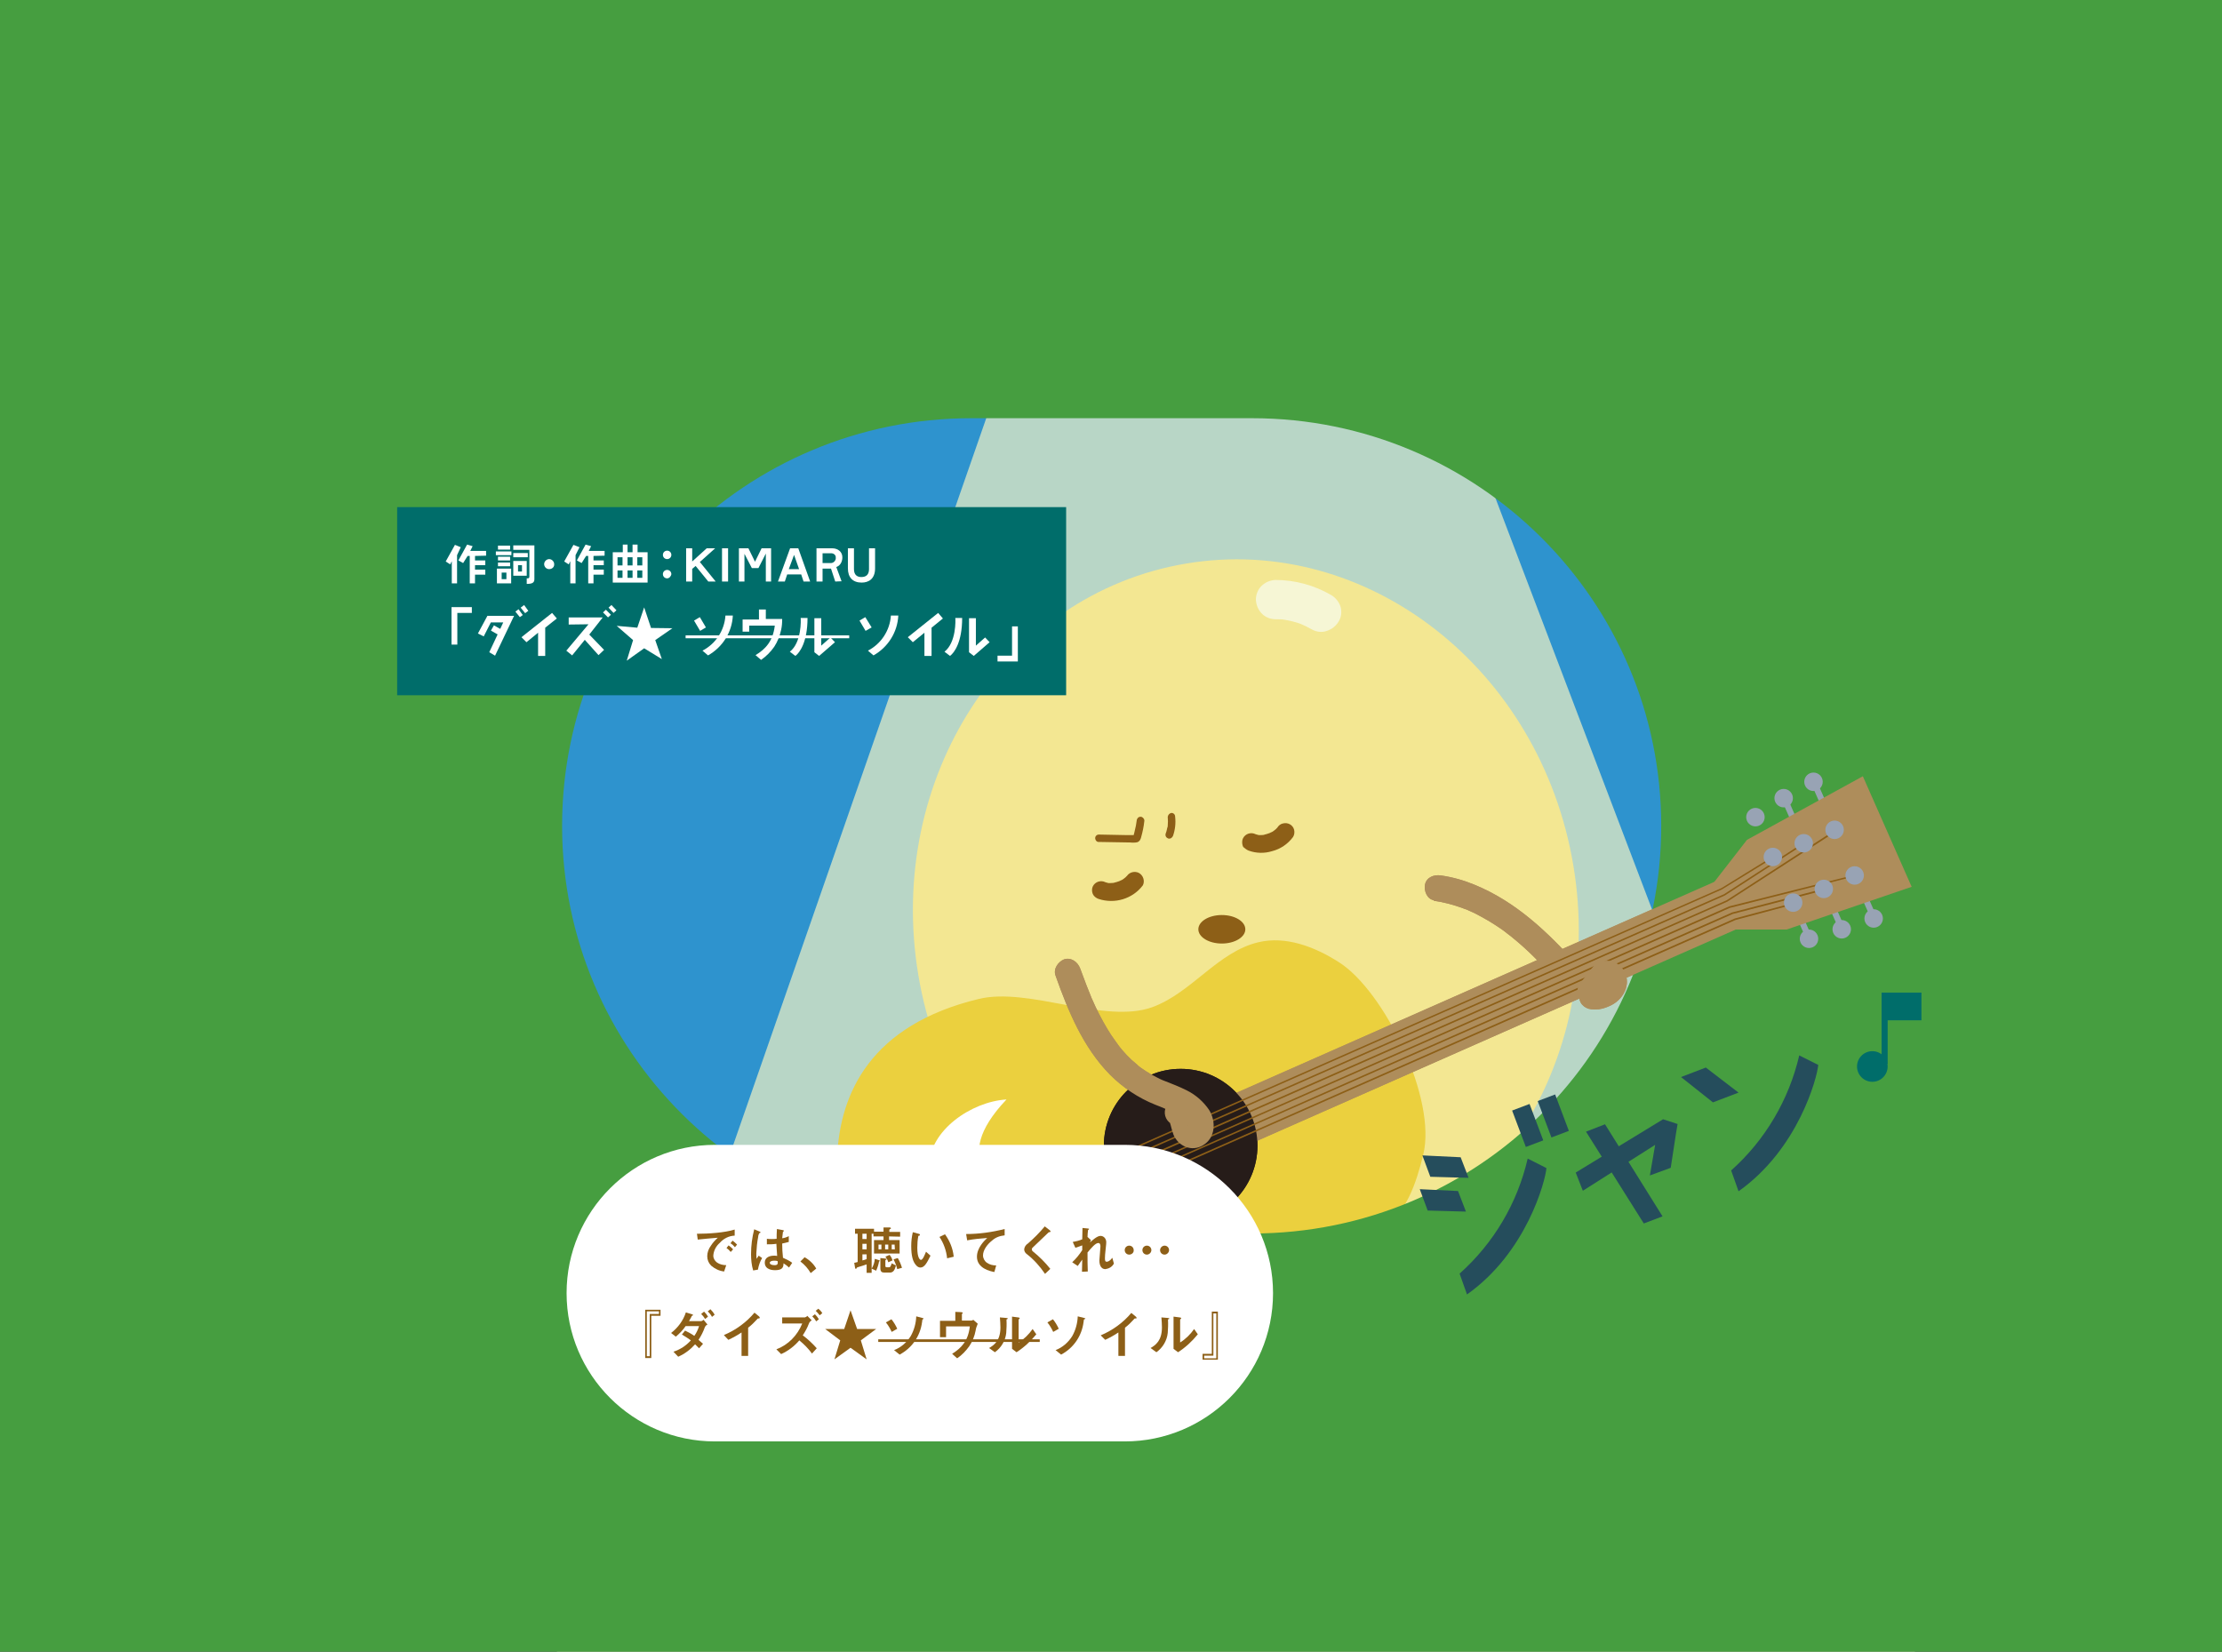 <?xml version="1.0" encoding="utf-8"?>
<!-- Generator: Adobe Illustrator 25.0.1, SVG Export Plug-In . SVG Version: 6.00 Build 0)  -->
<svg version="1.1" id="レイヤー_1" xmlns="http://www.w3.org/2000/svg" xmlns:xlink="http://www.w3.org/1999/xlink" x="0px"
	 y="0px" viewBox="0 0 842 626" style="enable-background:new 0 0 842 626;" xml:space="preserve">
<rect x="0" y="0" width="842" height="626" fill="#333333" stroke="none"/>
<style type="text/css">
	.st0{fill:#2E93CE;}
	.st1{clip-path:url(#SVGID_2_);}
	.st2{opacity:0.7;fill:#F2F2C4;enable-background:new    ;}
	.st3{fill:#8D5F17;}
	.st4{fill:#AE8D5B;}
	.st5{fill:#F3E792;}
	.st6{fill:#EBD03E;}
	.st7{fill:#261C19;}
	.st8{fill:#98A3B4;}
	.st9{fill:#F6F6D5;}
	.st10{fill:#469E40;}
	.st11{fill:#254D5C;}
	.st12{fill:#006D6A;}
	.st13{fill:#FFFFFF;}
</style>
<g id="説明">
	<rect x="132.6" y="116.7" class="st0" width="576.8" height="392.6"/>
	<g>
		<defs>
			<rect id="SVGID_1_" y="105.7" width="725.6" height="521"/>
		</defs>
		<clipPath id="SVGID_2_">
			<use xlink:href="#SVGID_1_"  style="overflow:visible;"/>
		</clipPath>
		<g class="st1">
			<path class="st2" d="M742.1,649.7L460.4-90.5L202.6,650.1c-0.9,1.2-1.4,2.7-1.5,4.2c0,22.3,121.5,40.3,271.4,40.3
				s271.4-18.1,271.4-40.3C743.8,652.6,743.2,651,742.1,649.7z"/>
			<ellipse class="st3" cx="497.6" cy="596.9" rx="123.6" ry="17.6"/>
			<polyline class="st3" points="621.1,596.9 571,473.5 412.3,473.5 374,596.9 			"/>
			<ellipse class="st3" cx="492" cy="473.5" rx="78.9" ry="17.6"/>
			<path class="st4" d="M489,487.2c-0.4,3.8,1,7.5,2.6,10.8c1.4,2.9,3,5.5,5,8c1.8,2.3,3.8,4.3,6,6.2c1.3,1.1,2.6,2.1,4,3
				c1.2,0.8,2.6,1.4,3.7,2.3l-1.8-1.8c-0.6-0.9-0.7-2-0.2-3l-0.6,1.4c-0.2,0.5-0.4,1-0.6,1.5c-0.3,0.8-0.6,1.7-0.8,2.6
				c-0.6,2-0.9,4.1-0.9,6.2c-0.1,2.6,1.2,5.1,3.3,6.7c2.8,1.7,6.5,0.9,8.4-1.7c0.7-0.9,1.3-2,1.6-3.2c0.1-0.7,0.2-1.4,0.3-2.1
				l0.1-0.8c-0.1,0.6-0.1,0.7,0,0.3s0-0.3-0.1,0.3c0.3-0.5,0.3-0.4-0.1,0.1c0.4-0.5,0.9-1,1.3-1.6c0.6-0.8,1.1-1.8,1.3-2.8
				c1.2-4.9-3.1-10.4-8.2-10c-2.6,0.2-5,2.1-4.9,4.9c0.1,2.5,2.2,5.1,4.9,4.9c0.8-0.1-0.3-0.1-0.4-0.1c0.3,0.1,0.7,0.3-0.3-0.2
				c0.3,0.2,0.3,0,0,0l-0.3-0.2c0.3,0.3,0.3,0.3,0,0c-0.3-0.1-0.3-0.3-0.1,0c-0.5-0.9-0.3-0.7-0.2-0.3c-0.1-0.5-0.1-1,0-1.4
				c-0.1,0.6,0.1,0,0.1-0.3c-0.2,0.7-0.1,0.2,0.1-0.1l-0.5,0.6c-0.5,0.6-0.9,1.2-1.3,1.8c-0.7,1.4-1.1,3-1.1,4.6
				c-0.1,0.9,0,0.1,0-0.1c-0.1,0.4-0.3,0.6,0.2-0.2c-0.2,0.4-0.5,0.6,0.4-0.3c1.1-1.1,2.7-1.2,3.9-0.4c0.6,0.3,1,0.8,1.3,1.3
				c0.4,0.7,0.1,0.1,0,0c-0.5-0.7,0.3,0.2,0,0.4c0-0.3,0-0.5,0-0.8c0-0.4,0,0.2,0,0.3c0-0.3,0.1-0.6,0.2-0.9c0.1-0.5,0.2-1,0.3-1.5
				c0.3-1.2,0.6-2.3,1-3.4c0.1-0.3,0.6-1.5,0.3-0.7c0.4-0.8,0.7-1.6,0.8-2.5c0.4-2.3-0.7-4.7-2.7-5.9c-1.6-1-3.3-1.9-4.9-3.1
				c-0.1-0.1-0.8-0.6-0.3-0.2s0,0-0.1-0.1c-0.4-0.3-0.8-0.7-1.2-1c-0.7-0.6-1.5-1.3-2.1-2s-1.4-1.4-2-2.2l-0.4-0.5
				c-0.1-0.1-0.6-0.8-0.2-0.3s-0.1-0.2-0.2-0.3s-0.4-0.5-0.6-0.8c-1.2-1.8-2.3-3.7-3.2-5.6c-0.1-0.1-0.4-0.9-0.2-0.3
				s-0.2-0.6-0.2-0.6c-0.2-0.6-0.4-1.1-0.5-1.7l-0.2-0.9c-0.1-0.5-0.1-0.5,0,0c-0.1-0.7-0.1-1.5,0-2.2c0.2-2.6-2.4-5-4.9-4.9
				C491.1,482.5,489,484.6,489,487.2L489,487.2z"/>
			<path class="st4" d="M454.2,500.3c-1.1,9.8,5.9,17.2,10.5,25c0.3,0.5,0.5,1,0.9,1.5c0.5,0.8,0.1,1.5,0.4-1.6
				c0.2-2.3,0.5-2.4-0.2-1.5c-0.9,1-1.6,2.1-2.2,3.2c-1.4,2.5-1.8,5.4-1.4,8.3c0.5,3.1,3.1,5.4,6.2,5.6c1.8,0,3.6-0.8,4.7-2.3
				c0.9-1.3,1.5-2.8,1.5-4.4c0-0.2,0-0.3,0-0.5c0.1-1.1-0.2,1,0,0.2s-0.1,0.3-0.1,0.3c0.1-0.3,0.3-0.6,0.5-0.8
				c0.8-1,1.3-2.2,1.6-3.5c0.6-3.3-0.9-7.7-4.8-8.3c-2.5-0.4-5.4,0.6-6,3.4c-0.5,2.3,0.7,5.6,3.4,6c1.1,0.2,0.5-0.3-1.9-1.6
				c-0.3-0.8-0.4-0.9-0.2-0.4c-0.2-0.5-0.2-1,0-1.5c-0.1,0.5-0.1,0.4,0.1-0.3c0.1,0.2-1.3,2-1.4,2.3c-0.6,1.3-0.9,2.7-1,4.1
				c0,0.5,0,0.4,0.1-0.4c-0.1,0.5-0.1,0.4,0.2-0.4c3-2.2,5.1-2.2,6.4-0.3c0.3,0.7,0.3,0.8,0.2,0.3c0.3,1.8-0.1,0.1,0.1,0
				c-0.1,0.6-0.1,0.7,0,0.1c0-0.3,0.1-0.5,0.2-0.8s0.2-0.5,0.2-0.8c-0.2,0.5-0.2,0.6,0,0.1c0.2-0.3,0.4-0.7,0.6-1s0.3-0.4,0,0
				l0.5-0.6c0.8-0.8,1.3-1.8,1.6-2.8c0.3-1.8,0-3.7-1-5.3c-2-3.8-4.7-7.1-6.9-10.7c-0.6-1-1.2-2-1.7-3.1c-0.1-0.2-0.6-1.4-0.2-0.5
				c-0.2-0.5-0.4-1.1-0.6-1.7s-0.3-1-0.4-1.5c0-0.2-0.3-1.8-0.2-0.6c-0.1-1.2-0.1-2.3,0-3.5c0.3-2.6-2.5-5-4.9-4.9
				C456.3,495.5,454.6,497.5,454.2,500.3L454.2,500.3z"/>
			<path class="st5" d="M596.2,328c12.5,74.7-32.9,144.5-101.4,156S360.5,444.3,348,369.6s32.9-144.5,101.4-156
				S583.7,253.3,596.2,328"/>
			<path class="st3" d="M416.3,340.7c6.1,2,12.9,0,16.8-5.2c0.8-1.7,0.1-3.8-1.6-4.7c-1.5-0.7-3.4-0.3-4.4,1.1
				c-0.4,0.5,0.5-0.5,0.2-0.2c-0.1,0.1-0.2,0.2-0.3,0.3c-0.2,0.2-0.4,0.4-0.6,0.6c-0.1,0.1-0.3,0.3-0.4,0.3s0.7-0.5,0.3-0.2
				c-0.2,0.2-0.5,0.3-0.7,0.5s-0.5,0.3-0.7,0.4l-0.5,0.2c-0.4,0.2,0.3-0.1,0.4-0.1c-0.3,0.1-0.5,0.2-0.8,0.3
				c-0.3,0.1-0.6,0.2-0.9,0.3s-0.5,0.1-0.8,0.2c-0.1,0-0.3,0.1-0.4,0.1c0.1,0,1-0.1,0.3,0c-0.6,0-1.1,0.1-1.7,0.1l-0.8,0
				c-0.4,0,0.9,0.1,0.4,0l-0.4-0.1c-0.5-0.1-1-0.3-1.5-0.5c-1.9-0.5-3.8,0.6-4.3,2.4c0,0,0,0,0,0c-0.2,0.9-0.1,1.9,0.4,2.7
				C414.7,339.8,415.4,340.4,416.3,340.7L416.3,340.7z"/>
			<path class="st3" d="M473.2,322.4c2.8,1,5.9,1.1,8.8,0.2c3.2-0.8,6-2.7,8-5.4c0.5-0.8,0.6-1.8,0.4-2.7c-0.5-1.9-2.4-2.9-4.3-2.4
				c-0.9,0.2-1.6,0.8-2.1,1.6c-0.4,0.5,0.5-0.5,0.2-0.2c-0.1,0.1-0.2,0.2-0.3,0.3c-0.2,0.2-0.4,0.4-0.6,0.6
				c-0.1,0.1-0.3,0.3-0.4,0.3s0.7-0.5,0.3-0.2c-0.2,0.2-0.5,0.3-0.7,0.5s-0.5,0.3-0.7,0.4l-0.5,0.2c-0.4,0.2,0.3-0.1,0.4-0.1
				c-0.3,0.1-0.5,0.2-0.8,0.3c-0.3,0.1-0.6,0.2-0.9,0.3l-0.8,0.2c-0.1,0-0.3,0.1-0.4,0.1c0.1,0,1-0.1,0.3,0
				c-0.6,0.1-1.1,0.1-1.7,0.1l-0.8,0c-0.4,0,0.9,0.1,0.4,0l-0.4-0.1c-0.5-0.1-1-0.3-1.5-0.5c-1.9-0.5-3.8,0.6-4.3,2.4
				c-0.2,0.9-0.1,1.9,0.3,2.7C471.7,321.5,472.4,322.1,473.2,322.4L473.2,322.4z"/>
			<ellipse class="st3" cx="463" cy="352.2" rx="8.9" ry="5.4"/>
			<path class="st3" d="M416.5,319.1l11.8,0.2c0.9,0.1,1.8,0.1,2.7-0.1c1-0.4,1.3-1.3,1.5-2.2c0.5-1.8,0.9-3.7,1.1-5.6
				c0.2-0.8-0.3-1.5-1-1.8c-0.8-0.2-1.5,0.2-1.8,1c0,0,0,0,0,0c-0.2,1.6-0.5,3.2-0.9,4.7c-0.1,0.4-0.2,0.8-0.3,1.2l-0.1,0.3l0.4-0.3
				c-0.2,0-0.4,0-0.6,0h-2.7l-10.2-0.2c-0.8,0-1.4,0.6-1.4,1.4C415.1,318.6,415.7,319.2,416.5,319.1L416.5,319.1z"/>
			<path class="st3" d="M442.5,309.6c0.1,1.1,0.1,2.3,0,3.4c0,0-0.1,0.5,0,0.1c0,0.1,0,0.3-0.1,0.4s-0.1,0.5-0.2,0.8
				c-0.1,0.6-0.3,1.1-0.5,1.7c-0.2,0.8,0.2,1.5,1,1.8c0,0,0,0,0,0c0.8,0.2,1.5-0.3,1.8-1c0.8-2.3,1.1-4.8,0.8-7.3
				c0-0.8-0.6-1.4-1.4-1.4C443.2,308.2,442.6,308.8,442.5,309.6L442.5,309.6z"/>
			<path class="st4" d="M543.3,341.4c3.8,0.5,7.4,1.5,11,2.8c0.5,0.2,0.9,0.4,1.4,0.5c0.3,0.1,1.2,0.5,0.4,0.2
				c0.9,0.4,1.8,0.8,2.7,1.2c1.7,0.9,3.4,1.8,5.1,2.8s3.2,2,4.7,3c0.8,0.5,1.5,1.1,2.3,1.7c0.2,0.2,1,0.8,0.4,0.3
				c0.5,0.4,0.9,0.7,1.4,1.1c3.1,2.5,6,5.1,8.8,7.9c3.2,3.2,6.3,6.6,9.3,10c1.9,1.9,5.1,1.9,7,0c1.9-1.9,1.9-5.1,0-7
				c-11.1-12.5-23.4-24.2-39.1-30.6c-4.1-1.7-8.4-2.9-12.7-3.5c-2.5-0.4-5.4,0.6-6,3.4c-0.5,2.3,0.7,5.6,3.4,6L543.3,341.4z"/>
			<path class="st6" d="M507.4,364.7c-9.5-6.1-20.4-10-30.5-7.6c-15.4,3.6-25.4,19.2-40.2,24.6c-18.1,6.6-46.8-7.7-65.8-3.1
				c-82.1,19.8-46.3,103.5-44.1,108.7l0.1,0.2c2.3,5.1,39.8,88.1,109.9,41.2c16.2-10.9,25.2-41.7,42.2-50.5c14-7.2,32.2-4,45.3-12.9
				c8.6-5.8,12.3-16.6,15-27.6C544.6,416.6,524.6,375.6,507.4,364.7z"/>
			
				<rect x="438.2" y="378.5" transform="matrix(0.915 -0.404 0.404 0.915 -109.896 255.732)" class="st4" width="226.1" height="19.8"/>
			<circle class="st7" cx="447.4" cy="434.2" r="29.1"/>
			<circle class="st8" cx="710" cy="348.1" r="3.5"/>
			<circle class="st8" cx="697.9" cy="352.2" r="3.5"/>
			<circle class="st8" cx="685.5" cy="355.8" r="3.5"/>
			
				<rect x="707.2" y="340.7" transform="matrix(0.915 -0.404 0.404 0.915 -78.722 315.427)" class="st8" width="2.3" height="7.2"/>
			
				<rect x="694.6" y="343.7" transform="matrix(0.915 -0.404 0.404 0.915 -81.009 310.578)" class="st8" width="2.3" height="7.2"/>
			
				<rect x="681.7" y="346.2" transform="matrix(0.915 -0.404 0.404 0.915 -83.106 305.592)" class="st8" width="2.3" height="7.2"/>
			<circle class="st8" cx="687.2" cy="296.3" r="3.5"/>
			<circle class="st8" cx="675.9" cy="302.5" r="3.5"/>
			<circle class="st8" cx="665.2" cy="309.7" r="3.5"/>
			
				<rect x="687.6" y="296.4" transform="matrix(0.915 -0.404 0.404 0.915 -62.501 303.736)" class="st8" width="2.3" height="7.2"/>
			
				<rect x="676.9" y="303.8" transform="matrix(0.915 -0.404 0.404 0.915 -66.371 300.024)" class="st8" width="2.3" height="7.2"/>
			
				<rect x="667.7" y="316.6" transform="matrix(0.915 -0.402 0.402 0.915 -72.287 296.207)" class="st8" width="2.3" height="7.1"/>
			<polygon class="st4" points="705.9,294.2 662,318.3 649.5,334.4 657.3,352.3 677,352.3 724.4,336.1 			"/>
			<polygon class="st3" points="396.6,463.9 396.3,463.4 657.4,348.1 680.3,342 680.4,342.6 657.6,348.7 			"/>
			<polygon class="st3" points="395.5,461.6 395.3,461.1 656.4,345.8 691.5,336.7 691.7,337.3 656.6,346.4 			"/>
			<polygon class="st3" points="394.5,459.3 394.3,458.8 655.3,343.5 703.1,331.5 703.3,332 655.5,344.1 			"/>
			<polygon class="st3" points="393.5,457 393.3,456.4 654.3,341.2 695.2,314.7 695.6,315.2 654.6,341.7 			"/>
			<polygon class="st3" points="392.5,454.6 392.2,454.1 653.3,338.9 683.7,319.2 684,319.7 653.6,339.4 			"/>
			<polygon class="st3" points="391.5,452.3 391.2,451.8 652.3,336.6 672.4,324.2 672.7,324.7 652.5,337.1 			"/>
			<circle class="st8" cx="695.2" cy="314.5" r="3.5"/>
			<circle class="st8" cx="702.8" cy="331.8" r="3.5"/>
			<circle class="st8" cx="683.5" cy="319.6" r="3.5"/>
			<circle class="st8" cx="691.1" cy="336.9" r="3.5"/>
			<circle class="st8" cx="671.8" cy="324.8" r="3.5"/>
			<circle class="st8" cx="679.5" cy="342.1" r="3.5"/>
			
				<rect x="389.2" y="435.5" transform="matrix(0.915 -0.404 0.404 0.915 -150.868 198.774)" class="st7" width="13.2" height="43.1"/>
			<path class="st4" d="M400,369.8c4.8,13.5,10.4,27.1,20.6,37.5c4.9,4.9,10.7,8.8,17.2,11.4c1.3,0.5,2.6,1,3.9,1.6l1,0.4
				c-1.1-0.5,0,0,0.2,0.1c0.8,0.4,1.6,0.7,2.4,1.2c0.5,0.3,1.1,0.6,1.6,0.9l0.9,0.6c1,0.7-0.7-0.7,0.1,0.1c0.5,0.5,1,1,1.6,1.5
				c0.8,0.8-0.4-0.9,0.2,0.3c0.2,0.4,0.5,0.7,0.6,1.1c-0.5-1,0,0.2,0,0.4c-0.1-0.6-0.1-0.6-0.1-0.1c0-0.4,0.1-0.8,0.3-1.1
				c-0.5,1,0.8-0.6,0,0.1c0.6-0.4,0.6-0.5,0.2-0.2c0.4-0.2,0.8-0.4,1.2-0.4c0.5,0,1,0.1,1.4,0.4c-0.4-0.3-0.3-0.1,0.4,0.4
				c-0.3-0.4-0.2-0.2,0.3,0.5c0,0-0.4-0.6-0.4-0.6c0.3,0.8,0.4,1,0.2,0.5c-0.1-0.2-0.1-0.3-0.2-0.5c-0.3-1.1-0.5-2.3-1-3.4
				c-0.7-2.1-2.1-3.9-3.9-5.1c-2.4-1.3-5.3-0.5-6.7,1.8c-1.3,2.4-0.5,5.3,1.8,6.7c0.1,0-0.9-0.7-0.5-0.4c0.1,0.1,0.2,0.2,0.3,0.3
				c0,0-0.5-0.9-0.4-0.5c0,0.1,0.1,0.2,0.2,0.3c0.4,0.7-0.3-1-0.1-0.2c0.1,0.4,0.2,0.7,0.3,1c0.3,1.3,0.7,2.5,1.1,3.7
				c1.9,4.4,6.9,6.5,11.1,4c4.8-2.8,5.1-9,2.4-13.4c-2.1-3.1-5-5.7-8.4-7.4c-3.1-1.6-6.5-2.8-9.7-4.1l0.3,0.1
				c-0.2-0.1-0.5-0.2-0.7-0.3l-1-0.5c-0.8-0.4-1.5-0.8-2.3-1.2c-1.4-0.8-2.8-1.7-4.2-2.7c-0.2-0.1-0.7-0.6,0,0l-0.5-0.4
				c-0.3-0.2-0.6-0.5-0.9-0.8c-0.7-0.6-1.3-1.1-2-1.7c-1.3-1.2-2.5-2.5-3.6-3.8c-0.5-0.6-1-1.2-1.5-1.9c-0.2-0.3-0.7-1-0.2-0.3
				c-0.3-0.4-0.6-0.8-0.8-1.1c-1.1-1.5-2.1-3-3-4.5c-2.2-3.7-4.2-7.5-5.9-11.5l-0.3-0.6c-0.3-0.7,0.3,0.6,0-0.1l-0.6-1.5
				c-0.4-1-0.8-2-1.2-3c-0.8-2.1-1.6-4.3-2.4-6.4c-0.9-2.4-3.4-4.3-6.1-3.4C401,364.5,399,367.2,400,369.8L400,369.8z"/>
			<path class="st9" d="M497.2,238.6c-1.6-0.9-3.2-1.7-4.9-2.4l1.8,0.7c-2.8-1.1-5.6-1.8-8.6-2.2l1.9,0.2c-1.3-0.2-2.7-0.2-4-0.2
				c-1.9,0-3.8-0.7-5.2-2.1c-1.4-1.4-2.2-3.3-2.3-5.3c0-1.9,0.7-3.8,2.1-5.2c1.4-1.4,3.3-2.2,5.3-2.3c7.4,0,14.7,2,21.1,5.7
				c1.7,1,3,2.6,3.6,4.5c0.5,1.9,0.3,3.8-0.7,5.5c-1,1.7-2.6,3-4.5,3.6C500.9,239.8,498.9,239.5,497.2,238.6L497.2,238.6z"/>
			<path class="st4" d="M606.1,379.2l2.5-3.2l1.3-1.6c0.3-0.5,0.7-0.9,1.1-1.3l-1,0.8c0.2-0.1,0.3-0.2,0.5-0.3l-1.2,0.5
				c0.2-0.1,0.3-0.1,0.5-0.1l-1.3,0.2c0.2,0,0.4,0,0.7,0L608,374c0.2,0,0.4,0.1,0.7,0.2l-1.2-0.5c0.2,0.1,0.4,0.2,0.6,0.3l-1-0.8
				c0.2,0.1,0.3,0.3,0.5,0.5l-0.8-1c0.1,0.2,0.3,0.4,0.4,0.6l-0.5-1.2c0.1,0.2,0.2,0.5,0.2,0.8l-0.2-1.3c0,0.4,0,0.7,0,1.1l0.2-1.3
				c-0.1,0.3-0.2,0.7-0.3,1l0.5-1.2c-0.2,0.4-0.4,0.7-0.6,1l0.8-1c-0.3,0.4-0.7,0.8-1.1,1.1l1-0.8c-0.7,0.5-1.4,0.9-2.2,1.2l1.2-0.5
				c-0.7,0.3-1.4,0.5-2.1,0.6l1.3-0.2c-0.6,0.1-1.2,0.1-1.8,0l1.3,0.2l-0.3,0c-0.6-0.2-1.3-0.2-2-0.1c-0.7,0-1.3,0.2-1.8,0.6
				c-2.3,1.4-3.1,4.4-1.8,6.7c0.6,1.1,1.7,1.9,2.9,2.3c0.8,0.2,1.6,0.3,2.5,0.3c0.9,0,1.8-0.1,2.6-0.3c1.3-0.3,2.5-0.8,3.7-1.4
				c2.5-1.3,4.5-3.5,5.4-6.2c0.2-0.8,0.4-1.6,0.4-2.4c0-0.2,0-0.4,0-0.5c0-0.6-0.1-1.3-0.3-1.9c-0.2-0.6-0.4-1.1-0.6-1.6
				c-0.1-0.2-0.2-0.4-0.3-0.6c-0.6-0.9-1.4-1.7-2.4-2.4c-0.6-0.4-1.3-0.7-2-0.9c-0.7-0.2-1.5-0.3-2.2-0.3c-2,0.1-3.8,0.9-5.1,2.4
				c-0.8,0.9-1.4,1.8-2.1,2.7l-2.3,2.9c-0.5,0.4-0.8,1-1,1.6c-0.3,0.6-0.5,1.2-0.4,1.9c0,1.3,0.5,2.6,1.4,3.5
				c0.9,0.9,2.2,1.4,3.5,1.4C603.9,380.6,605.2,380.1,606.1,379.2L606.1,379.2z"/>
		</g>
	</g>
	<path class="st10" d="M0,0v626.6h842V0H0z M629.5,313c0,85.4-69.5,154.5-155.1,154.5H368.1C282.5,467.5,213,398.3,213,313l0,0
		c0-85.4,69.5-154.5,155.1-154.5h106.3C560.1,158.5,629.5,227.7,629.5,313z"/>
	<path class="st11" d="M649.1,417.8l-12.1-9.6l9.4-3.6l12.4,9.5L649.1,417.8z M658.8,451.5l-2.8-7.9c12.9-11.5,21.9-26.8,25.8-43.6
		l7.2,3.6C688.6,408.5,681.4,435.5,658.8,451.5z"/>
	<path class="st11" d="M538,450.7l14.5,0.7l3,7.8l-14.5-0.4L538,450.7z M539,437.9l14.5,0.7l3,7.8L542,446L539,437.9z M555.9,490.6
		l-2.8-7.9c12.9-11.5,21.9-26.7,25.8-43.6l7.1,3.6C585.6,447.7,578.4,474.7,555.9,490.6L555.9,490.6z M584.8,432.2l-6.6,2.5
		l-5.2-13.8l6.6-2.5L584.8,432.2z M594.5,428.6l-6.6,2.5l-5.2-13.8l6.6-2.5L594.5,428.6z"/>
	<path class="st11" d="M630.2,424.2l5.5,1.8c-1,5.7-1.1,7.2-2.6,16.6l-7.9,2.9l2-11.6l-27.4,17.4l-2.7-6.9L630.2,424.2z"/>
	<polygon class="st11" points="601,428.9 608.2,426.1 630,461 622.9,463.7 	"/>
	<rect x="150.5" y="192.2" class="st12" width="253.5" height="71.3"/>
	<path class="st13" d="M173.2,210.4v10.7h-2v-8.4l-0.6,1.2l-1.7-1.1l3.5-6.3l2.2,0.9L173.2,210.4z M180,210.7v1.7h3.9v1.8H180v1.7
		h3.9v1.9H180v3.3h-2v-10.4h-0.8l-1.7,2.7l-1.8-1l3.3-6l2.1,0.6l-0.9,1.8h6v1.8L180,210.7z"/>
	<path class="st13" d="M218.1,210.4v10.7h-2v-8.4l-0.6,1.2l-1.7-1.1l3.5-6.3l2.3,0.9L218.1,210.4z M224.9,210.7v1.7h3.9v1.8h-3.9
		v1.7h3.9v1.9h-3.9v3.3h-2v-10.4h-0.8l-1.7,2.7l-1.8-1l3.3-6l2.1,0.6l-0.9,1.8h6v1.8L224.9,210.7z"/>
	<path class="st13" d="M187.9,210.4V209h5.9v1.4L187.9,210.4z M188.3,221.1v-5.6h5.4v5.6H188.3z M188.7,214.6v-1.4h4.6v1.4H188.7z
		 M188.7,212.4V211h4.6v1.4L188.7,212.4z M188.7,208.3v-1.5h4.6v1.5H188.7z M191.9,217h-1.8v2.5h1.8V217z M199.6,221.3v-2.1
		c0.6,0,1,0,1-0.6v-10.2h-6.1v-1.7h8v12.8C202.5,220.9,201.6,221.3,199.6,221.3L199.6,221.3z M194.5,211.2v-1.6h5.5v1.6H194.5z
		 M194.5,218.2v-5.6h5.1v5.6H194.5z M197.8,214.2h-1.5v2.4h1.5V214.2z"/>
	<path class="st13" d="M208.1,215.7c-1.1,0-1.9-0.9-1.9-1.9s0.9-1.9,1.9-1.9s1.9,0.9,1.9,1.9v0C210.1,214.9,209.2,215.7,208.1,215.7
		C208.1,215.7,208.1,215.7,208.1,215.7z"/>
	<path class="st13" d="M252.8,211.9c-0.9,0-1.6-0.7-1.6-1.6c0-0.9,0.7-1.6,1.6-1.6c0.9,0,1.6,0.7,1.6,1.6l0,0
		C254.4,211.2,253.7,211.9,252.8,211.9C252.8,211.9,252.8,211.9,252.8,211.9z"/>
	<path class="st13" d="M252.8,219.2c-0.9,0-1.6-0.7-1.6-1.6c0-0.9,0.7-1.6,1.6-1.6c0.9,0,1.6,0.7,1.6,1.6
		C254.3,218.4,253.6,219.2,252.8,219.2z"/>
	<path class="st13" d="M232.2,220.8v-11.5h3.8v-2.9h1.8v2.9h1.9v-2.9h1.9v2.9h3.8v11.5L232.2,220.8z M235.9,211.2h-1.9v3.1h1.9
		L235.9,211.2z M235.9,216.2h-1.9v2.8h1.9L235.9,216.2z M239.7,211.2h-1.9v3.1h1.9V211.2z M239.7,216.2h-1.9v2.8h1.9V216.2z
		 M243.4,211.2h-1.9v3.1h1.9V211.2z M243.4,216.2h-1.9v2.8h1.9V216.2z"/>
	<path class="st13" d="M268.4,220.4l-4.8-5.9l-1.3,1.1v4.8h-2.3v-12.6h2.3v5l5.5-5h3.2l-5.8,5.2l6,7.4L268.4,220.4z"/>
	<path class="st13" d="M273.6,220.4v-12.6h2.3v12.6H273.6z"/>
	<path class="st13" d="M290.2,220.4v-10.6l-2.8,5.5h-2.5l-2.8-5.4v10.5H280v-12.6h3.6l2.5,5.1l2.5-5.1h3.6v12.6H290.2z"/>
	<path class="st13" d="M304.5,220.4l-0.9-2.7h-5.3l-0.9,2.7h-2.6l4.6-12.6h3.1l4.5,12.6H304.5z M300.9,210.3l-2,5.4h3.9L300.9,210.3
		z"/>
	<path class="st13" d="M316.5,220.4l-1.6-4.9h-3.2v4.9h-2.3v-12.6h5.9c2.3,0,3.9,1.4,3.9,3.4c0,3.1-2.3,3.7-2.3,3.7l2,5.4
		L316.5,220.4z M315,209.7h-3.3v3.7h2.9c1,0.1,1.9-0.6,2.1-1.6c0-0.1,0-0.3,0-0.4c0.1-0.9-0.6-1.6-1.5-1.7
		C315.2,209.7,315.1,209.7,315,209.7z"/>
	<path class="st13" d="M326.5,220.8c-3.4,0-5.2-2-5.2-5.4v-7.6h2.3v7.9c0,2.2,1.2,3,2.8,3c1.9,0,2.9-1,2.9-3v-7.9h2.3v7.6
		C331.6,219.4,329.2,220.8,326.5,220.8z"/>
	<path class="st13" d="M173.3,232.3v12h-2.2v-14.2h7.7v2.2H173.3z"/>
	<path class="st13" d="M190.7,235.9H186l-2.7,5.3l-2.2-1.1l3.6-6.7h10.1l-7.2,15.1l-2.2-1.3L190.7,235.9z M197,233.9l-1.7-2.1
		l1.2-0.9l1.6,2.2L197,233.9z M199,232.4l-1.7-2.1l1.3-1l1.6,2.2L199,232.4z"/>
	<path class="st13" d="M353,237.9v10.7h-2.7v-8.8l-4.4,3.6l-1.9-1.9l11.5-9.2l1.8,2.1L353,237.9z"/>
	<path class="st13" d="M206.6,237.9v10.7h-2.7v-8.8l-4.4,3.6l-1.9-1.9l11.6-9.2l1.8,2.1L206.6,237.9z"/>
	<path class="st13" d="M246.7,238l8.1,0.1l-6.5,4.5l2.5,7.2l-6.7-4.1l-6.6,4.7l2.4-7.8l-6.2-5.4l7.8,0.7l2.6-7.7L246.7,238z"/>
	<path class="st13" d="M265.3,239.1l-2.3-3.9l2.2-1.3l2.3,3.9L265.3,239.1z M268.3,248.4l-2.1-1.8c5-2.6,8.3-7.6,8.7-13.3h2.8
		C277.4,239.6,273.8,245.3,268.3,248.4z"/>
	<path class="st13" d="M328,239.1l-2.3-3.9l2.2-1.3l2.4,3.9L328,239.1z M331,248.4l-2.1-1.8c5-2.6,8.3-7.6,8.7-13.3h2.8
		C340.1,239.6,336.5,245.3,331,248.4L331,248.4z"/>
	<path class="st13" d="M296,238.7c-0.5,2.3-1.3,4.4-2.6,6.4c-1.4,2-3,3.6-5,5l-2.1-1.8c3.8-2.3,6.6-5.3,7.3-11.2h-9.7v2.3h-2.5v-4.6
		h6.2V231h2.6v3.6h6.2C296.4,236,296.3,237.4,296,238.7z"/>
	<path class="st13" d="M360,248.6l-2.1-1.6c4.5-3.5,4.2-12.1,4.1-12.8h2.6C364.6,243.4,361.6,247.4,360,248.6z M369,248.6l-1.8-1.4
		v-12.9h2.6v10.4l3.5-3.1l1.7,1.8L369,248.6z"/>
	<path class="st13" d="M301.4,248.6l-2.1-1.6c4.5-3.5,4.2-12.1,4.1-12.8h2.6C306,243.4,303,247.4,301.4,248.6z M310.4,248.6
		l-1.8-1.4v-12.9h2.6v10.4l3.5-3.1l1.7,1.8L310.4,248.6z"/>
	<path class="st13" d="M378,250.7v-2.2h5.5v-11.1h2.2v13.3H378z"/>
	<path class="st13" d="M259.8,241.9v-1.1h62v1.1H259.8z"/>
	<path class="st13" d="M226.8,248.3l-5.2-5.8l-4.8,5.9l-2.2-1.8l8.4-10l-7.5,0.1v-2.7h12.9l-5.1,6.5l5.6,5.8L226.8,248.3z"/>
	<polygon class="st13" points="232.5,232.3 230.6,230.3 231.7,229.3 233.6,231.3 	"/>
	<polygon class="st13" points="230.4,234 228.5,232.1 229.6,231.1 231.5,233 	"/>
	
		<rect x="187.4" y="236.9" transform="matrix(0.498 -0.867 0.867 0.498 -112.689 283.494)" class="st13" width="2.3" height="4.5"/>
	<path class="st4" d="M543.3,341.4c3.8,0.5,7.4,1.5,11,2.8c0.5,0.2,0.9,0.4,1.4,0.5c0.3,0.1,1.2,0.5,0.4,0.2
		c0.9,0.4,1.8,0.8,2.7,1.2c1.7,0.9,3.4,1.8,5.1,2.8s3.2,2,4.7,3c0.8,0.5,1.5,1.1,2.3,1.7c0.2,0.2,1,0.8,0.4,0.3
		c0.5,0.4,0.9,0.7,1.4,1.1c3.1,2.5,6,5.1,8.8,7.9c3.2,3.2,6.3,6.6,9.3,10c1.9,1.9,5.1,1.9,7,0c1.9-1.9,1.9-5.1,0-7
		c-11.1-12.5-23.4-24.2-39.1-30.6c-4.1-1.7-8.4-2.9-12.7-3.5c-2.5-0.4-5.4,0.6-6,3.4c-0.5,2.3,0.7,5.6,3.4,6L543.3,341.4z"/>
	
		<rect x="438.2" y="378.5" transform="matrix(0.915 -0.404 0.404 0.915 -109.896 255.732)" class="st4" width="226.1" height="19.8"/>
	<circle class="st7" cx="447.4" cy="434.2" r="29.1"/>
	<circle class="st8" cx="710" cy="348.1" r="3.5"/>
	<circle class="st8" cx="697.9" cy="352.2" r="3.5"/>
	<circle class="st8" cx="685.5" cy="355.8" r="3.5"/>
	
		<rect x="707.2" y="340.7" transform="matrix(0.915 -0.404 0.404 0.915 -78.722 315.427)" class="st8" width="2.3" height="7.2"/>
	
		<rect x="694.6" y="343.7" transform="matrix(0.915 -0.404 0.404 0.915 -81.009 310.578)" class="st8" width="2.3" height="7.2"/>
	
		<rect x="681.7" y="346.2" transform="matrix(0.915 -0.404 0.404 0.915 -83.106 305.592)" class="st8" width="2.3" height="7.2"/>
	<circle class="st8" cx="687.2" cy="296.3" r="3.5"/>
	<circle class="st8" cx="675.9" cy="302.5" r="3.5"/>
	<circle class="st8" cx="665.2" cy="309.7" r="3.5"/>
	
		<rect x="687.6" y="296.4" transform="matrix(0.915 -0.404 0.404 0.915 -62.501 303.736)" class="st8" width="2.3" height="7.2"/>
	
		<rect x="676.9" y="303.8" transform="matrix(0.915 -0.404 0.404 0.915 -66.371 300.024)" class="st8" width="2.3" height="7.2"/>
	
		<rect x="667.7" y="316.6" transform="matrix(0.915 -0.402 0.402 0.915 -72.287 296.207)" class="st8" width="2.3" height="7.1"/>
	<polygon class="st4" points="705.9,294.2 662,318.3 649.5,334.4 657.3,352.3 677,352.3 724.4,336.1 	"/>
	<polygon class="st3" points="396.6,463.9 396.3,463.4 657.4,348.1 680.3,342 680.4,342.6 657.6,348.7 	"/>
	<polygon class="st3" points="395.5,461.6 395.3,461.1 656.4,345.8 691.5,336.7 691.7,337.3 656.6,346.4 	"/>
	<polygon class="st3" points="394.5,459.3 394.3,458.8 655.3,343.5 703.1,331.5 703.3,332 655.5,344.1 	"/>
	<polygon class="st3" points="393.5,457 393.3,456.4 654.3,341.2 695.2,314.7 695.6,315.2 654.6,341.7 	"/>
	<polygon class="st3" points="392.5,454.6 392.2,454.1 653.3,338.9 683.7,319.2 684,319.7 653.6,339.4 	"/>
	<polygon class="st3" points="391.5,452.3 391.2,451.8 652.3,336.6 672.4,324.2 672.7,324.7 652.5,337.1 	"/>
	<circle class="st8" cx="695.2" cy="314.5" r="3.5"/>
	<circle class="st8" cx="702.8" cy="331.8" r="3.5"/>
	<circle class="st8" cx="683.5" cy="319.6" r="3.5"/>
	<circle class="st8" cx="691.1" cy="336.9" r="3.5"/>
	<circle class="st8" cx="671.8" cy="324.8" r="3.5"/>
	<circle class="st8" cx="679.5" cy="342.1" r="3.5"/>
	<polygon class="st7" points="394.9,471.3 381,440 393.1,434.7 409.3,471.3 	"/>
	<path class="st4" d="M400,369.8c4.8,13.5,10.4,27.1,20.6,37.5c4.9,4.9,10.7,8.8,17.2,11.4c1.3,0.5,2.6,1,3.9,1.6l1,0.4
		c-1.1-0.5,0,0,0.2,0.1c0.8,0.4,1.6,0.7,2.4,1.2c0.5,0.3,1.1,0.6,1.6,0.9l0.9,0.6c1,0.7-0.7-0.7,0.1,0.1c0.5,0.5,1,1,1.6,1.5
		c0.8,0.8-0.4-0.9,0.2,0.3c0.2,0.4,0.5,0.7,0.6,1.1c-0.5-1,0,0.2,0,0.4c-0.1-0.6-0.1-0.6-0.1-0.1c0-0.4,0.1-0.8,0.3-1.1
		c-0.5,1,0.8-0.6,0,0.1c0.6-0.4,0.6-0.5,0.2-0.2c0.4-0.2,0.8-0.4,1.2-0.4c0.5,0,1,0.1,1.4,0.4c-0.4-0.3-0.3-0.1,0.4,0.4
		c-0.3-0.4-0.2-0.2,0.3,0.5c0,0-0.4-0.6-0.4-0.6c0.3,0.8,0.4,1,0.2,0.5c-0.1-0.2-0.1-0.3-0.2-0.5c-0.3-1.1-0.5-2.3-1-3.4
		c-0.7-2.1-2.1-3.9-3.9-5.1c-2.4-1.3-5.3-0.5-6.7,1.8c-1.3,2.4-0.5,5.3,1.8,6.7c0.1,0-0.9-0.7-0.5-0.4c0.1,0.1,0.2,0.2,0.3,0.3
		c0,0-0.5-0.9-0.4-0.5c0,0.1,0.1,0.2,0.2,0.3c0.4,0.7-0.3-1-0.1-0.2c0.1,0.4,0.2,0.7,0.3,1c0.3,1.3,0.7,2.5,1.1,3.7
		c1.9,4.4,6.9,6.5,11.1,4c4.8-2.8,5.1-9,2.4-13.4c-2.1-3.1-5-5.7-8.4-7.4c-3.1-1.6-6.5-2.8-9.7-4.1l0.3,0.1
		c-0.2-0.1-0.5-0.2-0.7-0.3l-1-0.5c-0.8-0.4-1.5-0.8-2.3-1.2c-1.4-0.8-2.8-1.7-4.2-2.7c-0.2-0.1-0.7-0.6,0,0l-0.5-0.4
		c-0.3-0.2-0.6-0.5-0.9-0.8c-0.7-0.6-1.3-1.1-2-1.7c-1.3-1.2-2.5-2.5-3.6-3.8c-0.5-0.6-1-1.2-1.5-1.9c-0.2-0.3-0.7-1-0.2-0.3
		c-0.3-0.4-0.6-0.8-0.8-1.1c-1.1-1.5-2.1-3-3-4.5c-2.2-3.7-4.2-7.5-5.9-11.5l-0.3-0.6c-0.3-0.7,0.3,0.6,0-0.1l-0.6-1.5
		c-0.4-1-0.8-2-1.2-3c-0.8-2.1-1.6-4.3-2.4-6.4c-0.9-2.4-3.4-4.3-6.1-3.4C401,364.5,399,367.2,400,369.8L400,369.8z"/>
	<path class="st4" d="M606.1,379.2l2.5-3.2l1.3-1.6c0.3-0.5,0.7-0.9,1.1-1.3l-1,0.8c0.2-0.1,0.3-0.2,0.5-0.3l-1.2,0.5
		c0.2-0.1,0.3-0.1,0.5-0.1l-1.3,0.2c0.2,0,0.4,0,0.7,0L608,374c0.2,0,0.4,0.1,0.7,0.2l-1.2-0.5c0.2,0.1,0.4,0.2,0.6,0.3l-1-0.8
		c0.2,0.1,0.3,0.3,0.5,0.5l-0.8-1c0.1,0.2,0.3,0.4,0.4,0.6l-0.5-1.2c0.1,0.2,0.2,0.5,0.2,0.8l-0.2-1.3c0,0.4,0,0.7,0,1.1l0.2-1.3
		c-0.1,0.3-0.2,0.7-0.3,1l0.5-1.2c-0.2,0.4-0.4,0.7-0.6,1l0.8-1c-0.3,0.4-0.7,0.8-1.1,1.1l1-0.8c-0.7,0.5-1.4,0.9-2.2,1.2l1.2-0.5
		c-0.7,0.3-1.4,0.5-2.1,0.6l1.3-0.2c-0.6,0.1-1.2,0.1-1.8,0l1.3,0.2l-0.3,0c-0.6-0.2-1.3-0.2-2-0.1c-0.7,0-1.3,0.2-1.8,0.6
		c-2.3,1.4-3.1,4.4-1.8,6.7c0.6,1.1,1.7,1.9,2.9,2.3c0.8,0.2,1.6,0.3,2.5,0.3c0.9,0,1.8-0.1,2.6-0.3c1.3-0.3,2.5-0.8,3.7-1.4
		c2.5-1.3,4.5-3.5,5.4-6.2c0.2-0.8,0.4-1.6,0.4-2.4c0-0.2,0-0.4,0-0.5c0-0.6-0.1-1.3-0.3-1.9c-0.2-0.6-0.4-1.1-0.6-1.6
		c-0.1-0.2-0.2-0.4-0.3-0.6c-0.6-0.9-1.4-1.7-2.4-2.4c-0.6-0.4-1.3-0.7-2-0.9c-0.7-0.2-1.5-0.3-2.2-0.3c-2,0.1-3.8,0.9-5.1,2.4
		c-0.8,0.9-1.4,1.8-2.1,2.7l-2.3,2.9c-0.5,0.4-0.8,1-1,1.6c-0.3,0.6-0.5,1.2-0.4,1.9c0,1.3,0.5,2.6,1.4,3.5c0.9,0.9,2.2,1.4,3.5,1.4
		C603.9,380.6,605.2,380.1,606.1,379.2L606.1,379.2z"/>
	<path class="st13" d="M426.2,546.3H270.9c-31,0-56.2-25.2-56.2-56.2v0c0-31,25.2-56.2,56.2-56.2h155.3c31,0,56.2,25.2,56.2,56.2v0
		C482.4,521.2,457.2,546.3,426.2,546.3z"/>
	<path class="st13" d="M352.1,441.9c0-13.4,16-24.4,29.3-25.2c-11.3,11.9-11.7,20-9.1,25.2"/>
	<rect x="713" y="376.2" class="st12" width="15.1" height="10.5"/>
	<rect x="713" y="376.2" class="st12" width="2.3" height="27"/>
	<circle class="st12" cx="709.5" cy="404.2" r="5.8"/>
	<path class="st3" d="M272.7,471.1c-1.4,1.2-2.3,3-2.4,4.8c0,1.1,0.6,2,1.4,2.6c1,0.7,2.3,1,3.5,1l-0.8,2.4c-1.8-0.2-3.5-1-4.9-2.2
		c-1-1-1.5-2.2-1.5-3.6c0-1.4,0.5-2.8,1.4-4c0.7-1.1,1.6-2.1,2.6-3c-2.7,0.2-5.6,0.5-7.6,0.7l-0.3-2.2c4.3,0,10.5-0.4,14.3-1.6v2.3
		C276.2,468.4,274.2,469.4,272.7,471.1z M276.9,474.5c-0.5-0.6-1-1.1-1.6-1.5l0.8-1c0.6,0.4,1.2,1,1.7,1.5L276.9,474.5z
		 M278.5,472.7c-0.5-0.6-1-1.1-1.7-1.5l0.8-1c0.6,0.4,1.2,1,1.7,1.5L278.5,472.7z"/>
	<path class="st3" d="M287.2,481.2l-1.8,0.3c-0.6-2-0.8-4.1-0.8-6.2c0-3.2,0.4-6.3,1.2-9.4l1.9,0.8c0.1,0,0.5,0.2,0.5,0.4
		c0,0.1,0,0.1-0.1,0.1c-0.1,0.1-0.2,0.1-0.4,0.2c-0.2,0.4-0.4,0.9-0.4,1.4c-0.4,2-0.6,4.1-0.7,6.2c0,0.7,0,1.4,0.1,2.1l0.8-1.2
		l1.3,0.9C288,478.1,287.5,479.6,287.2,481.2z M299,480.4c-0.6-0.6-1.3-1.1-2.1-1.6c0,1.5-0.4,2.6-3.2,2.6c-0.6,0-3.9,0-3.9-2.9
		c0-1.8,1.6-2.6,3.5-2.6c0.4,0,0.8,0,1.2,0.1c-0.2-2.4-0.2-3.2-0.3-4.6c-1.2,0.2-2.4,0.2-3.6,0.2v-2.1c0.6,0.1,1.2,0.1,1.8,0.1
		c0.6,0,1.2,0,1.9-0.1c0-1.5,0-1.7,0.1-3.7l2.2,0.4c0.4,0.1,0.5,0.2,0.5,0.3s-0.2,0.2-0.4,0.3c-0.1,0.8-0.2,1.6-0.3,2.5
		c0.9-0.1,1.7-0.4,2.5-0.8v2.2c-0.8,0.2-1.7,0.4-2.5,0.6c0,1.8,0.1,3.6,0.3,5.4c1.2,0.5,2.4,1.1,3.5,1.9L299,480.4z M293.3,477.8
		c-0.9,0-1.6,0.3-1.6,0.8s0.6,0.9,1.8,0.9s1.3-0.5,1.2-1.5C294.2,477.8,293.8,477.8,293.3,477.8L293.3,477.8z"/>
	<path class="st3" d="M304.9,476.5c1.8,1,3.4,2.5,4.4,4.3l-2.1,1.7c-1-1.7-2.3-3.2-3.9-4.4L304.9,476.5z"/>
	<path class="st3" d="M336.9,468.6v1.4h4v5.1h-9.7V470h3.6v-1.4H331v-1h-0.7v14.8h-1.9v-3.2c-1.2,0.4-2,0.7-2.8,0.9s-0.9,0.3-1,0.5
		s-0.1,0.3-0.3,0.3s-0.3-0.4-0.3-0.5l-0.3-1.8c0.3,0,0.5-0.1,1.3-0.3v-10.7h-1v-1.9h7.2v1.1h3.6v-1.6h2.2c0.1,0,0.6,0,0.6,0.3
		s-0.2,0.2-0.3,0.3c-0.3,0.2-0.3,0.2-0.3,0.3v0.8h4.1v1.8L336.9,468.6z M328.4,467.6h-1.6v2h1.6V467.6z M328.4,471.4h-1.6v2.1h1.6
		V471.4z M328.4,475.4h-1.6v2.3c0.7-0.2,0.9-0.2,1.6-0.5V475.4z M333.3,478c-0.1,0-0.1,0.1-0.2,0.1c-0.2,1.2-0.6,2.4-1.1,3.5
		l-1.7-0.8c0.7-1.1,1.1-2.4,1.2-3.7l1.6,0.5c0.1,0,0.3,0.2,0.3,0.3S333.3,477.9,333.3,478L333.3,478z M334,471.7h-1.1v1.8h1.1
		L334,471.7z M337.4,482.3H335c-0.9,0-1.4-0.4-1.4-1.7v-3.8l1.9,0.2c0.3,0,0.5,0.1,0.5,0.2s-0.1,0.2-0.2,0.2
		c-0.2,0.1-0.3,0.2-0.3,0.3v2.2c0,0.3,0.3,0.4,0.5,0.4h0.9c0.4,0,0.6-0.2,1-1.5l1.6,0.8C339.1,481.2,338.6,482.2,337.4,482.3
		L337.4,482.3z M336.6,471.7h-1.2v1.8h1.2L336.6,471.7z M336.6,478.4c-0.2-0.8-0.6-1.5-1.1-2.1l1.6-0.7c0.5,0.6,0.9,1.3,1.1,2.1
		L336.6,478.4z M339,471.7h-1.1v1.8h1.2L339,471.7z M340,481c-0.3-1.3-0.8-2.5-1.4-3.7l1.6-0.5c0.7,1.2,1.2,2.4,1.6,3.7L340,481z"/>
	<path class="st3" d="M348.8,480.4c-0.6,0-1.1-0.3-1.5-0.7c-1.4-1.4-2-3.7-2-7.5c0-1.8,0.2-3.5,0.6-5.2l2.2,0.6
		c0.1,0,0.5,0.1,0.5,0.4s-0.2,0.3-0.6,0.4c-0.3,1.5-0.4,3-0.4,4.5c0,3.9,1,4.6,1.4,4.6c0.7,0,1.5-2.1,1.9-3.1l1.7,1.5
		C351.4,478.3,350.4,480.4,348.8,480.4z M358.9,476.9c-0.3-2.9-1.3-5.7-2.9-8.1l2.1-1c1.8,2.5,3,5.4,3.3,8.5L358.9,476.9z"/>
	<path class="st3" d="M375.9,470.2c-1.8,1.4-3.4,3.6-3.4,5.6c0,1.1,0.6,2.2,1.5,2.8c1,0.7,2.2,1,3.5,1l-0.7,2.5
		c-1.6-0.3-6.6-1.4-6.6-5.8c0-3.4,2.9-6.2,3.9-7.1c-2.6,0.2-5.1,0.4-7.6,0.9l-0.4-2.4c4.9,0,9.8-0.7,14.6-1.9v2.4
		C378.8,468.4,377.2,469,375.9,470.2z"/>
	<path class="st3" d="M397.6,467c-0.2,0-0.3,0.1-0.8,0.6s-2.4,2.3-4.4,4.2c-1.3,1.2-1.4,1.3-1.4,1.7c0,0.3,0.1,0.5,0.3,0.7
		c2.5,2,4.7,4.2,6.7,6.7l-2,1.9c-1.9-2.8-4.2-5.4-6.9-7.5c-0.6-0.4-1-1.1-1-1.8c0.1-0.9,0.6-1.7,1.4-2.2c2.3-2,4.5-4.2,6.4-6.5
		l1.8,1.4c0,0,0.4,0.3,0.4,0.5S398.1,466.9,397.6,467z"/>
	<path class="st3" d="M418.9,481c-2.3,0-2.3-2.8-2.3-3.3c0-0.8,0.4-4.5,0.4-5.3c0-0.5-0.1-1.3-0.8-1.3c-1.1,0-2.7,1.9-4.1,3.6
		c0,2.8,0,4.9,0.1,7.2l-2.2,0.1l0.1-4.6c-0.6,0.9-1,1.3-1.7,2.4l-2.1-1.4c1.5-1.4,2.7-2.9,3.8-4.6v-1.8c-1.1,0.4-1.6,0.6-2.6,0.9
		l-1-2.2c1.2-0.2,2.4-0.5,3.6-1l0.1-4.3l2,0.2c0.3,0,0.5,0.1,0.5,0.2s-0.3,0.3-0.4,0.4c-0.1,0.9-0.2,1.8-0.2,2.6l1.3,1.2l-0.4,0.9
		c0.8-0.7,2.7-2.5,4-2.5c1.3,0,2.2,1.1,2.2,2.4c0,0,0,0,0,0c0,0.4,0,0.6-0.3,3.3c-0.1,0.9-0.2,1.9-0.2,2.8c0,1.1,0.2,1.3,0.7,1.3
		s1.3-0.4,2.1-1.5l0.6,2.2C421.4,480.2,420.2,480.8,418.9,481z"/>
	<path class="st3" d="M427.9,475.5c-1,0-1.7-0.8-1.7-1.7c0-1,0.8-1.7,1.7-1.7c1,0,1.7,0.8,1.7,1.7c0,0,0,0,0,0
		C429.7,474.7,428.9,475.5,427.9,475.5z M434.6,475.5c-1,0-1.7-0.8-1.7-1.7c0-1,0.8-1.7,1.7-1.7c1,0,1.7,0.8,1.7,1.7c0,0,0,0,0,0
		C436.3,474.7,435.5,475.5,434.6,475.5L434.6,475.5L434.6,475.5z M441.3,475.5c-1,0-1.7-0.8-1.7-1.7s0.8-1.7,1.7-1.7
		c1,0,1.7,0.8,1.7,1.7C443,474.7,442.2,475.5,441.3,475.5C441.3,475.5,441.3,475.5,441.3,475.5L441.3,475.5z"/>
	<path class="st3" d="M250.3,498.7h-3.5v16h-2.3v-18.3h5.8V498.7z M249.7,497h-4.6v17h1.1v-16h3.5L249.7,497z"/>
	<path class="st3" d="M267.1,503c-0.6,1.7-1.4,3.3-2.4,4.8c0.4,0.4,0.8,0.7,1.7,1.5l-1.5,1.7c-0.5-0.5-1-1-1.5-1.5
		c-1.8,2-3.9,3.6-6.4,4.7l-1.8-1.9c2.5-0.8,4.8-2.3,6.6-4.3c-1.1-0.8-2.2-1.5-3.4-2.2l1.2-1.5c1.2,0.6,2.4,1.2,3.5,2
		c0.8-1.1,1.4-2.4,1.8-3.7h-5.1c-1,1.5-2.3,2.8-3.7,4l-1.8-1.4c2.6-2,4.6-4.7,5.6-7.8l2.3,0.7c0.1,0,0.4,0.1,0.4,0.3
		s-0.1,0.1-0.4,0.3c-0.1,0-0.1,0.1-0.2,0.4c-0.3,0.5-0.6,1.1-0.9,1.6h4.6c0.3,0,0.7-0.3,0.9-0.5l1.5,1.8
		C267.6,502.2,267.3,502.6,267.1,503z M267.2,499.9c-0.4-0.7-0.9-1.3-1.5-1.9l1.1-0.9c0.6,0.6,1.1,1.2,1.5,1.9L267.2,499.9z
		 M269.8,499.1c-0.4-0.8-1-1.5-1.6-2.1l1-0.8c0.6,0.6,1.2,1.3,1.6,2.1L269.8,499.1z"/>
	<path class="st3" d="M287.4,499.7c-0.3,0-0.3,0.1-0.6,0.4c-1,1.1-2.1,2.2-3.3,3.1v10.7h-2.5V505c-1.6,1.1-3.3,2-5,2.8l-1.7-1.8
		c4.5-1.9,8.5-4.8,11.6-8.5l1.7,1.4c0.1,0.1,0.3,0.3,0.3,0.5S287.8,499.7,287.4,499.7z"/>
	<path class="st3" d="M307.7,513c-1.4-1.9-3-3.5-4.8-5c-1.9,2.2-4.2,4-6.9,5.2l-1.8-1.8c4.5-1.7,8-5.3,9.8-9.8h-7.6v-2.3h8.6
		c0.4-0.1,0.7-0.3,0.9-0.6l1.7,1.7c-0.5,0.3-0.9,0.7-1.1,1.3c-0.6,1.6-1.4,3-2.3,4.4c1.9,1.4,3.7,3.1,5.3,4.9L307.7,513z
		 M309.3,500.8c-0.4-0.7-0.9-1.3-1.5-1.9l1-0.8c0.6,0.6,1.1,1.2,1.5,1.9L309.3,500.8z M310.6,498.5c-0.4-0.6-1-1.2-1.5-1.7l1-0.8
		c0.6,0.5,1.1,1,1.5,1.7L310.6,498.5z"/>
	<path class="st3" d="M324.8,503.7h7.2l-5.8,4.3l2.2,7.2l-6.1-4.4l-6.1,4.4l2.2-7.2l-5.7-4.3h7.2l2.4-7.1L324.8,503.7z"/>
	<path class="st3" d="M337.9,504.8c-0.6-1.3-1.3-2.5-2.2-3.6l2.1-1.2c0.9,1.1,1.6,2.3,2.2,3.6L337.9,504.8z M349.7,500
		c-0.2,0.1-0.2,0.2-0.3,1.1c-0.7,5.3-3.8,9.8-8.5,12.3l-2.1-1.7c2.6-1,4.8-2.9,6.3-5.3c1.3-2.3,2-4.9,2.1-7.5l2.3,0.6
		c0.4,0.1,0.5,0.2,0.5,0.3S350,499.8,349.7,500z"/>
	<path class="st3" d="M369.7,504.3c-0.4,2.1-1.2,4.1-2.4,5.9c-1.3,1.8-2.8,3.4-4.6,4.6l-1.9-1.7c3.5-2.2,6.1-4.9,6.7-10.4h-9v4.1
		h-2.3v-6.2h5.8v-3.4l2.1,0.1c0.4,0,0.7,0.1,0.7,0.3s0,0.1-0.1,0.2s-0.2,0.2-0.2,0.3v2.4h3.6c0.3,0,0.5-0.1,0.7-0.3l1.7,1.5
		C370.1,502.6,369.8,503.5,369.7,504.3z"/>
	<path class="st3" d="M381.5,500c-0.1,0.1-0.1,0.2-0.1,0.3c0.1,1.6,0,3.3-0.1,4.9c-0.3,2.9-1.9,5.6-4.3,7.3l-2.2-1.6
		c1.9-1.1,4.3-2.8,4.3-7.8c0-1.3-0.1-2.5-0.2-3.8l2.4,0.2c0.4,0,0.6,0.1,0.6,0.3S381.7,499.8,381.5,500z M385.2,512.5l-1.7-1.3V499
		l2.3,0.3c0.2,0,0.6,0.1,0.6,0.3s0,0.1-0.2,0.3c0,0-0.2,0.2-0.2,0.2v8.7c2.1-1.3,3.9-3.1,5.3-5.1l1.4,2
		C390.5,508.4,388,510.7,385.2,512.5L385.2,512.5z"/>
	<path class="st3" d="M399.1,504.8c-0.6-1.3-1.3-2.5-2.2-3.6l2.1-1.2c0.9,1.1,1.6,2.3,2.2,3.6L399.1,504.8z M410.9,500
		c-0.2,0.1-0.2,0.2-0.3,1.1c-0.7,5.3-3.8,9.8-8.5,12.3l-2.1-1.7c2.6-1,4.8-2.9,6.3-5.3c1.3-2.3,2-4.9,2.1-7.5l2.4,0.6
		c0.4,0.1,0.5,0.2,0.5,0.3S411.2,499.8,410.9,500z"/>
	<path class="st3" d="M430.2,499.7c-0.3,0-0.4,0.1-0.6,0.4c-1,1.1-2.1,2.2-3.3,3.1v10.7h-2.5V505c-1.6,1.1-3.3,2-5,2.8l-1.7-1.7
		c4.5-1.9,8.5-4.8,11.6-8.5l1.7,1.4c0.1,0.1,0.3,0.3,0.3,0.5S430.6,499.7,430.2,499.7z"/>
	<path class="st3" d="M442.7,500c-0.1,0.1-0.1,0.2-0.1,0.3c0.1,1.6,0,3.3-0.1,4.9c-0.3,2.9-1.9,5.6-4.3,7.3l-2.2-1.6
		c1.9-1.1,4.3-2.8,4.3-7.8c0-1.3-0.1-2.5-0.2-3.8l2.4,0.2c0.4,0,0.6,0.1,0.6,0.3S442.9,499.8,442.7,500z M446.4,512.5l-1.7-1.3V499
		l2.3,0.3c0.2,0,0.6,0.1,0.6,0.3s0,0.1-0.2,0.3c0,0-0.2,0.2-0.2,0.2v8.7c2.1-1.3,3.9-3.1,5.3-5.1l1.4,2
		C451.7,508.4,449.2,510.7,446.4,512.5L446.4,512.5z"/>
	<path class="st3" d="M455.7,513.1h3.5v-16h2.3v18.2h-5.8L455.7,513.1z M456.3,514.8h4.6v-17h-1.1v16h-3.5V514.8z"/>
	<path class="st3" d="M332.8,508.6v-1H394v1H332.8z"/>
</g>
</svg>
